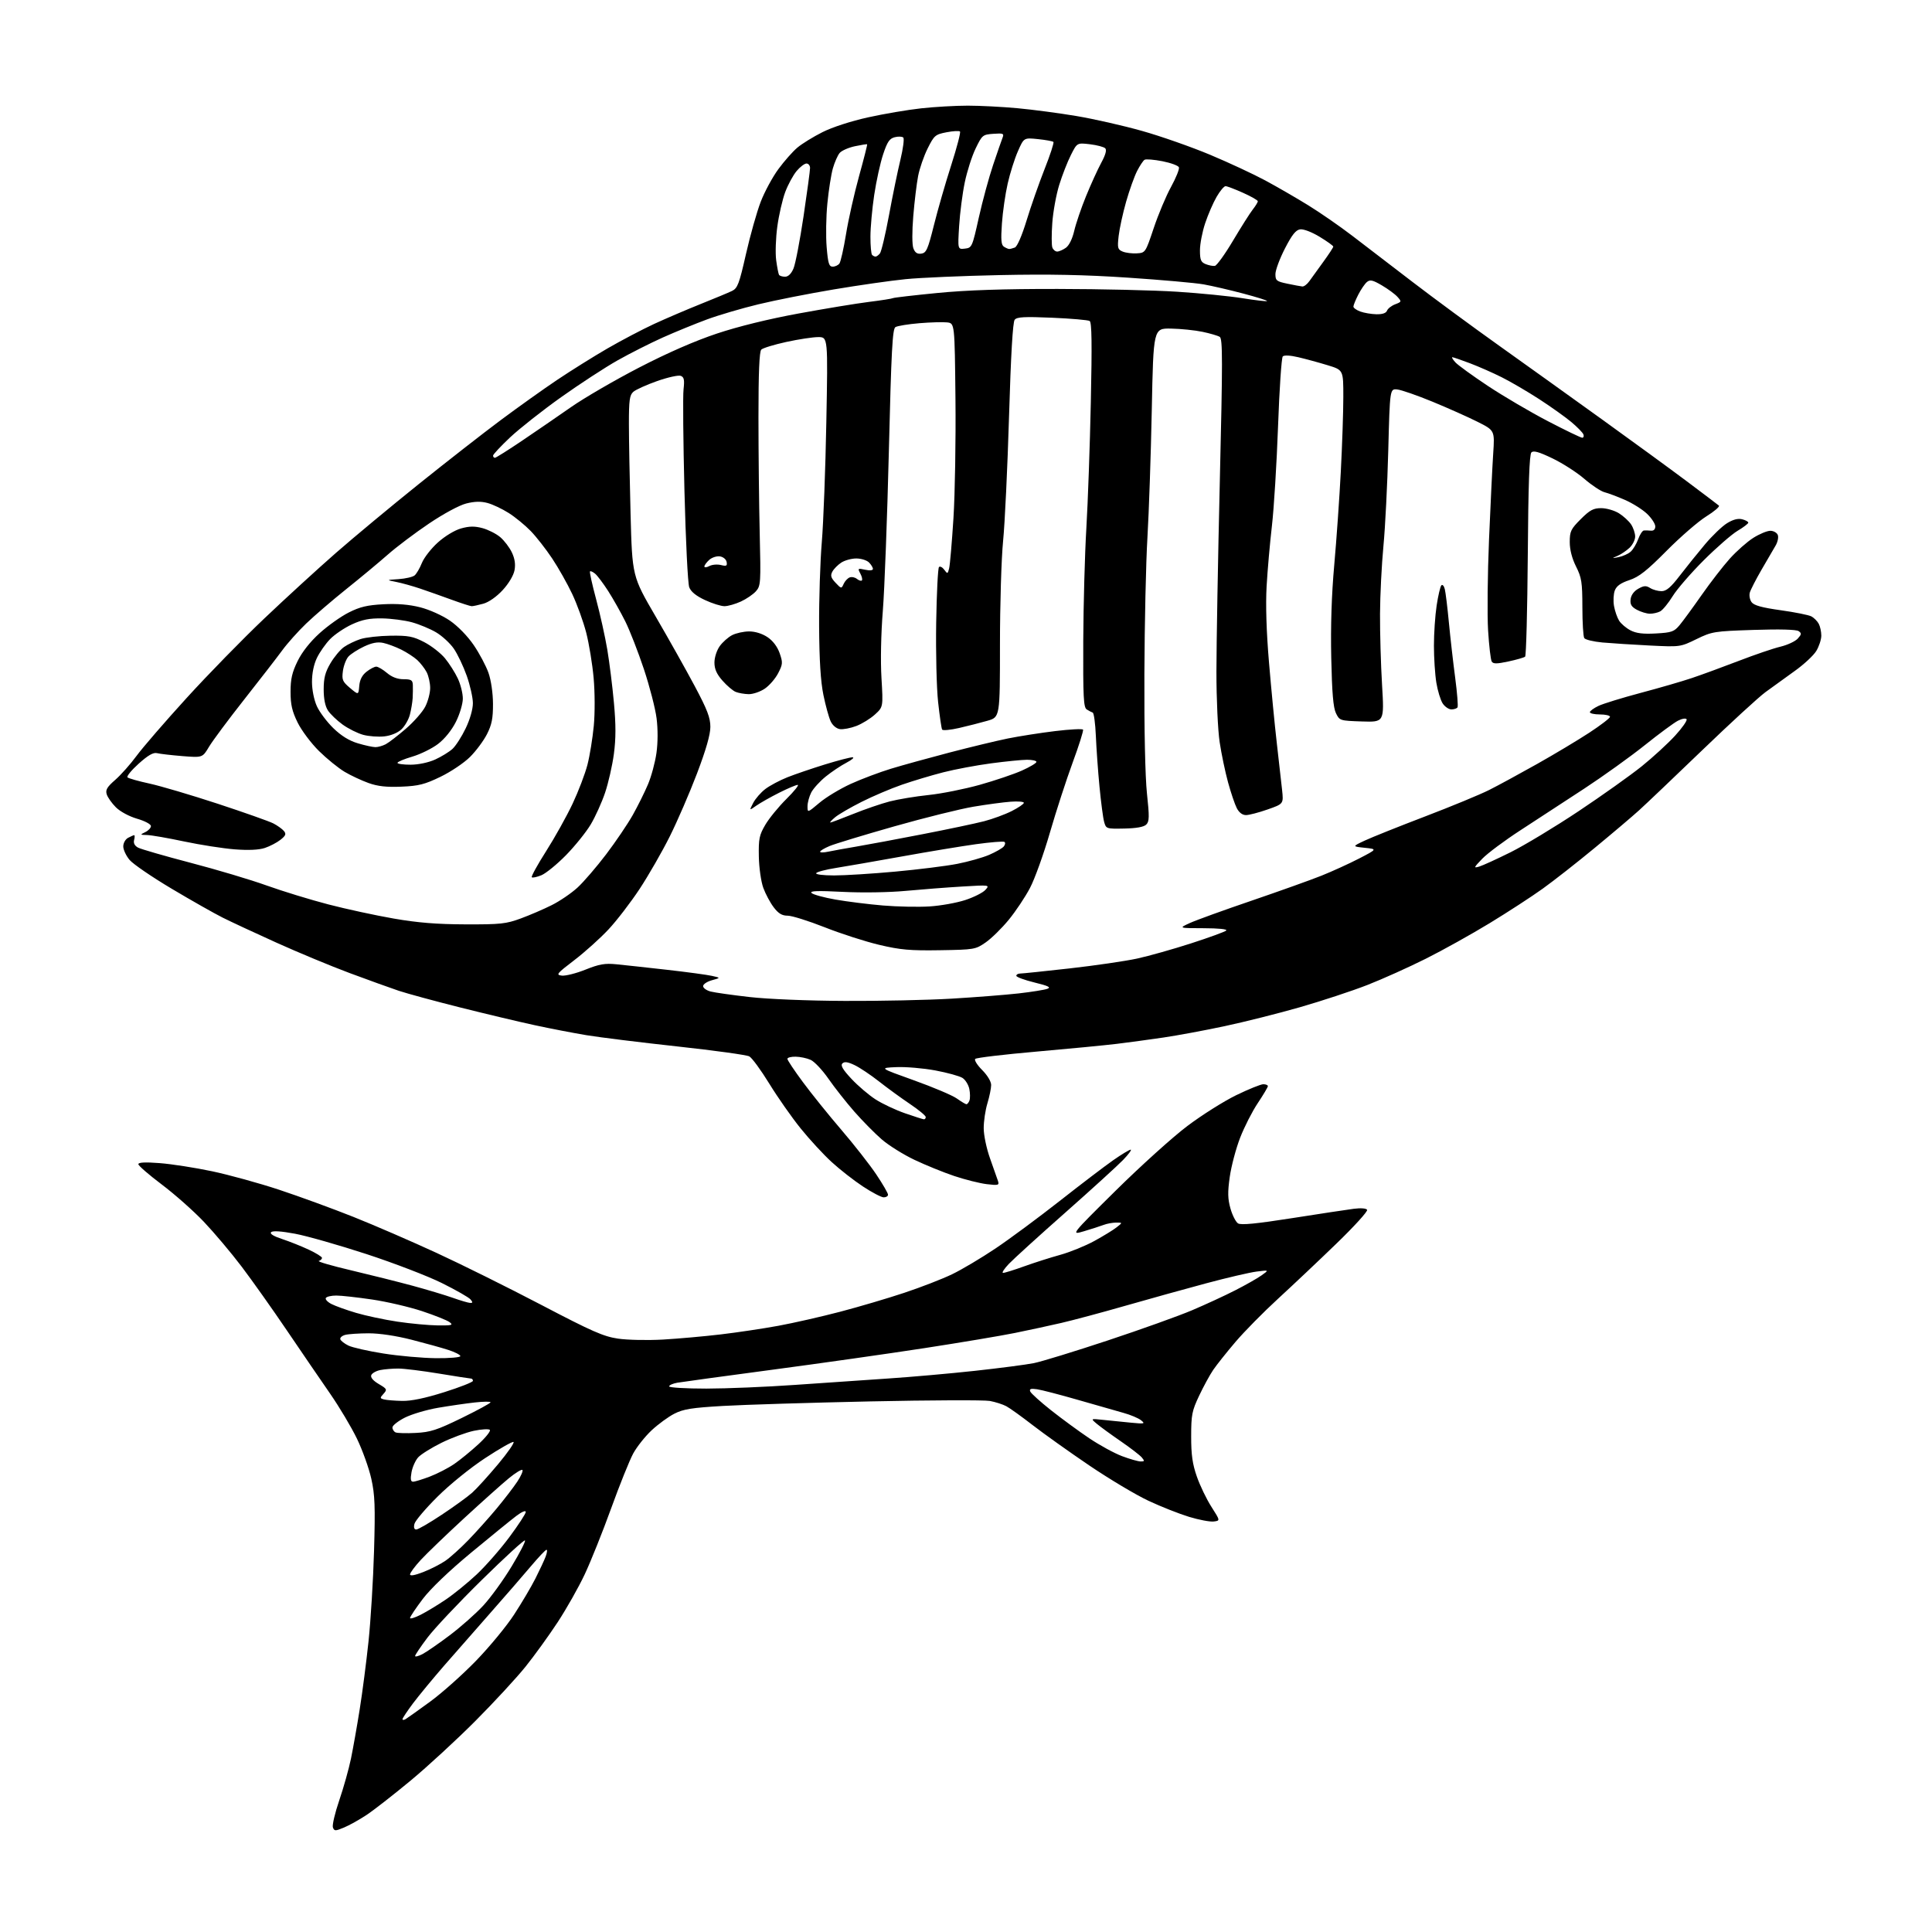 <?xml version="1.0" encoding="UTF-8" standalone="no"?>
<svg 
  version="1.1" 
  xmlns="http://www.w3.org/2000/svg" 
  xmlns:xlink="http://www.w3.org/1999/xlink" 
  xmlns:svg="http://www.w3.org/2000/svg"
  xmlns:rdf="http://www.w3.org/1999/02/22-rdf-syntax-ns#"
  xmlns:cc="http://creativecommons.org/ns#"
  xmlns:dc="http://purl.org/dc/elements/1.1/"
  viewBox="0 0 768 768"
  width="768"
  height="768"
>
<style>svg {background-color: white; }</style>"
<path stroke="none" fill="black" fill-rule="evenodd" d="M136.73,726.48C133.29,727.91 132.90,727.90 132.34,726.45C132.00,725.57 133.13,720.72 134.86,715.67C136.58,710.63 138.68,703.14 139.53,699.03C140.37,694.92 141.93,686.14 142.98,679.53C144.04,672.91 145.62,660.75 146.49,652.50C147.36,644.25 148.36,628.04 148.69,616.47C149.20,598.78 149.03,594.24 147.60,587.83C146.67,583.64 144.10,576.47 141.90,571.91C139.69,567.34 134.90,559.31 131.26,554.05C127.62,548.80 119.91,537.52 114.13,529.00C108.36,520.48 100.23,509.01 96.07,503.52C91.91,498.02 85.13,489.99 81.02,485.66C76.90,481.33 69.36,474.66 64.27,470.83C59.17,466.99 55.00,463.37 55.00,462.78C55.00,462.05 57.69,461.91 63.52,462.36C68.20,462.72 77.54,464.17 84.27,465.59C91.00,467.01 103.03,470.32 111.00,472.96C118.97,475.60 132.25,480.45 140.50,483.74C148.75,487.03 163.60,493.46 173.50,498.03C183.40,502.59 202.16,511.91 215.20,518.73C235.39,529.30 239.90,531.28 245.70,532.13C249.44,532.68 257.45,532.84 263.50,532.50C269.55,532.15 279.90,531.23 286.50,530.45C293.10,529.67 303.44,528.12 309.47,527.01C315.50,525.90 326.53,523.39 333.97,521.44C341.41,519.49 352.90,516.10 359.49,513.90C366.09,511.71 374.64,508.39 378.49,506.53C382.35,504.67 390.10,500.06 395.73,496.28C401.36,492.50 412.80,484.03 421.17,477.46C429.54,470.88 439.11,463.59 442.44,461.26C445.77,458.93 448.93,457.02 449.45,457.01C449.98,457.00 448.63,458.84 446.45,461.10C444.28,463.35 433.95,472.76 423.50,482.00C413.05,491.23 402.95,500.41 401.05,502.40C399.16,504.38 398.12,506.00 398.74,506.00C399.37,506.00 403.15,504.82 407.15,503.38C411.14,501.94 417.58,499.89 421.46,498.82C425.33,497.75 431.41,495.28 434.98,493.33C438.54,491.38 442.54,488.94 443.86,487.89C446.27,486.00 446.27,486.00 443.70,486.00C442.29,486.00 440.05,486.41 438.73,486.91C437.41,487.41 433.92,488.54 430.96,489.42C425.58,491.02 425.58,491.02 443.55,473.25C453.44,463.48 466.24,451.93 472.01,447.59C477.77,443.25 486.51,437.74 491.42,435.35C496.34,432.96 501.18,431.00 502.18,431.00C503.18,431.00 504.00,431.34 504.00,431.75C504.00,432.16 502.19,435.20 499.99,438.50C497.78,441.80 494.62,448.01 492.96,452.30C491.30,456.59 489.45,463.57 488.85,467.82C487.98,473.96 488.04,476.54 489.13,480.41C489.89,483.09 491.24,485.75 492.14,486.32C493.32,487.06 499.36,486.47 513.64,484.23C524.56,482.51 535.60,480.84 538.16,480.51C540.92,480.15 543.08,480.32 543.45,480.92C543.80,481.48 538.33,487.51 531.29,494.31C524.26,501.12 513.77,511.01 508.00,516.31C502.23,521.60 494.62,529.32 491.10,533.46C487.58,537.60 483.60,542.60 482.26,544.57C480.92,546.54 478.40,551.16 476.67,554.83C473.82,560.85 473.51,562.43 473.51,571.00C473.50,578.33 474.02,581.99 475.78,587.00C477.03,590.58 479.63,595.98 481.57,599.00C485.08,604.50 485.08,604.50 482.46,604.82C481.02,605.00 476.63,604.17 472.70,602.98C468.77,601.78 461.49,598.91 456.53,596.58C451.56,594.26 440.98,587.94 433.00,582.54C425.02,577.13 414.90,569.92 410.50,566.51C406.10,563.10 401.38,559.71 400.00,558.98C398.62,558.25 395.70,557.31 393.50,556.90C391.30,556.49 369.93,556.57 346.00,557.08C322.07,557.59 295.73,558.40 287.46,558.88C275.02,559.60 271.66,560.13 268.06,561.97C265.67,563.19 261.61,566.16 259.03,568.57C256.45,570.98 253.16,575.13 251.71,577.79C250.26,580.46 246.32,590.25 242.95,599.57C239.58,608.88 234.85,620.69 232.44,625.81C230.04,630.93 225.20,639.48 221.71,644.81C218.21,650.14 212.46,658.10 208.93,662.50C205.40,666.90 196.44,676.61 189.01,684.07C181.58,691.53 169.95,702.24 163.16,707.87C156.38,713.49 148.50,719.63 145.66,721.51C142.82,723.38 138.80,725.62 136.73,726.48zM161.25,683.37C161.94,682.96 166.32,679.83 171.00,676.42C175.68,673.00 183.87,665.70 189.21,660.20C194.55,654.69 201.37,646.43 204.35,641.84C207.34,637.26 211.16,630.80 212.83,627.50C214.50,624.20 216.34,620.26 216.91,618.75C217.48,617.24 217.62,616.03 217.23,616.06C216.83,616.09 214.03,619.06 211.00,622.65C207.97,626.24 200.87,634.43 195.21,640.84C189.55,647.25 181.20,656.77 176.65,662.00C172.11,667.23 166.50,674.02 164.19,677.09C161.89,680.17 160.00,683.00 160.00,683.40C160.00,683.79 160.56,683.78 161.25,683.37zM167.91,657.55C169.51,656.72 174.41,653.34 178.78,650.04C183.16,646.74 189.16,641.43 192.12,638.23C195.08,635.03 200.15,628.02 203.38,622.67C206.62,617.31 209.00,612.67 208.68,612.35C208.36,612.02 200.60,619.13 191.45,628.13C182.29,637.13 172.60,647.42 169.91,651.00C167.22,654.58 165.01,657.85 165.01,658.28C165.00,658.70 166.31,658.37 167.91,657.55zM167.25,641.88C169.59,640.69 174.09,637.96 177.26,635.81C180.43,633.67 185.92,629.20 189.46,625.89C193.00,622.57 198.85,615.91 202.45,611.07C206.05,606.23 209.00,601.71 209.00,601.02C209.00,600.29 207.42,600.96 205.25,602.60C203.19,604.15 195.11,610.73 187.29,617.20C178.47,624.51 171.18,631.50 168.04,635.63C165.27,639.30 163.00,642.69 163.00,643.17C163.00,643.65 164.91,643.07 167.25,641.88zM168.25,624.92C171.14,623.80 175.07,621.79 177.00,620.47C178.93,619.15 183.02,615.47 186.11,612.28C189.19,609.10 194.25,603.47 197.34,599.76C200.42,596.06 204.15,591.21 205.62,588.99C207.09,586.78 208.01,584.68 207.67,584.34C207.33,584.00 204.91,585.47 202.30,587.61C199.69,589.75 191.69,596.90 184.52,603.50C177.36,610.10 169.58,617.58 167.25,620.11C164.91,622.65 163.00,625.23 163.00,625.85C163.00,626.56 164.91,626.22 168.25,624.92zM165.48,608.00C166.20,608.00 170.77,605.35 175.64,602.11C180.51,598.88 185.95,594.94 187.71,593.36C189.48,591.79 194.11,586.68 198.01,582.02C201.91,577.35 204.65,573.38 204.11,573.20C203.57,573.02 198.49,575.92 192.81,579.65C186.94,583.51 178.80,590.10 173.91,594.96C169.18,599.66 165.06,604.51 164.75,605.75C164.38,607.22 164.64,608.00 165.48,608.00zM164.20,589.00C164.92,589.00 167.93,588.08 170.89,586.95C173.86,585.82 178.21,583.57 180.57,581.95C182.93,580.33 187.25,576.79 190.18,574.10C193.11,571.40 195.15,568.83 194.72,568.40C194.29,567.96 191.42,568.13 188.35,568.77C185.28,569.42 179.49,571.56 175.50,573.53C171.50,575.51 167.34,578.11 166.24,579.31C165.14,580.52 163.95,583.19 163.58,585.25C163.09,588.00 163.26,589.00 164.20,589.00zM453.37,580.95C454.99,580.99 455.06,580.78 453.90,579.38C453.16,578.49 449.40,575.59 445.53,572.93C441.66,570.27 437.38,567.14 436.00,565.99C433.50,563.89 433.50,563.89 438.50,564.42C441.25,564.72 446.20,565.22 449.50,565.53C455.00,566.06 455.34,565.99 453.59,564.58C452.55,563.74 449.40,562.41 446.59,561.64C443.79,560.86 435.65,558.54 428.50,556.47C421.35,554.41 414.03,552.51 412.24,552.25C409.76,551.89 409.11,552.11 409.54,553.14C409.85,553.89 413.58,557.26 417.83,560.62C422.09,563.99 428.93,569.00 433.04,571.76C437.14,574.51 442.98,577.69 446.00,578.83C449.02,579.97 452.34,580.92 453.37,580.95zM165.30,569.61C171.14,569.31 173.71,568.47 183.55,563.67C189.85,560.59 195.00,557.79 195.00,557.44C195.00,557.09 192.19,557.12 188.75,557.50C185.31,557.88 178.76,558.83 174.18,559.61C169.61,560.39 163.65,562.16 160.93,563.53C158.22,564.91 156.00,566.66 156.00,567.43C156.00,568.20 156.56,569.09 157.25,569.40C157.94,569.71 161.56,569.81 165.30,569.61zM159.84,556.88C163.45,556.96 168.88,555.84 176.59,553.41C182.87,551.43 188.00,549.41 188.00,548.91C188.00,548.41 187.66,548.00 187.25,548.00C186.84,548.00 181.10,547.11 174.50,546.02C167.90,544.93 160.64,544.03 158.38,544.02C156.11,544.01 152.87,544.28 151.19,544.61C149.51,544.95 147.88,545.87 147.58,546.65C147.23,547.56 148.32,548.85 150.56,550.17C153.86,552.11 153.98,552.36 152.47,554.04C150.97,555.69 150.99,555.86 152.67,556.30C153.68,556.56 156.90,556.82 159.84,556.88zM280.75,551.99C288.86,551.98 304.73,551.32 316.00,550.52C327.27,549.72 343.93,548.58 353.00,547.98C362.07,547.38 377.60,546.01 387.50,544.93C397.40,543.85 407.98,542.47 411.00,541.86C414.02,541.26 427.24,537.20 440.36,532.85C453.49,528.50 468.56,523.10 473.86,520.85C479.16,518.60 486.88,515.04 491.00,512.93C495.12,510.83 499.85,508.15 501.50,506.97C504.50,504.84 504.50,504.84 499.50,505.47C496.75,505.82 487.75,507.92 479.50,510.13C471.25,512.34 456.81,516.35 447.42,519.04C438.02,521.74 426.55,524.81 421.92,525.88C417.29,526.95 409.00,528.74 403.50,529.86C398.00,530.98 381.80,533.70 367.50,535.90C353.20,538.10 325.98,541.97 307.00,544.49C288.02,547.02 271.04,549.34 269.25,549.65C267.46,549.97 266.00,550.62 266.00,551.11C266.00,551.60 272.64,551.99 280.75,551.99zM173.25,539.90C178.61,539.95 183.00,539.59 183.00,539.08C183.00,538.57 180.86,537.47 178.25,536.63C175.64,535.78 169.02,533.95 163.55,532.55C157.44,530.99 150.86,530.01 146.55,530.01C142.67,530.02 138.47,530.30 137.21,530.64C135.95,530.98 135.08,531.76 135.28,532.38C135.48,532.99 136.94,534.13 138.51,534.89C140.08,535.66 146.35,537.08 152.43,538.04C158.52,539.01 167.89,539.84 173.25,539.90zM174.00,526.87C179.67,526.93 180.27,526.76 178.72,525.58C177.74,524.84 172.79,522.86 167.72,521.18C162.65,519.51 153.72,517.43 147.87,516.57C142.03,515.71 135.64,515.00 133.68,515.00C131.72,515.00 129.85,515.43 129.53,515.96C129.20,516.48 130.19,517.56 131.72,518.35C133.25,519.14 137.65,520.73 141.50,521.87C145.35,523.02 152.78,524.60 158.00,525.38C163.22,526.16 170.43,526.83 174.00,526.87zM186.87,517.93C187.96,517.98 188.00,517.70 187.04,516.54C186.37,515.74 181.25,512.81 175.66,510.04C170.07,507.26 156.57,502.08 145.66,498.51C134.75,494.95 121.99,491.31 117.30,490.43C111.77,489.40 108.42,489.18 107.79,489.81C107.16,490.44 108.70,491.40 112.16,492.54C115.10,493.51 119.86,495.41 122.75,496.77C125.64,498.12 128.00,499.59 128.00,500.03C128.00,500.47 127.44,501.02 126.75,501.25C126.06,501.48 131.80,503.15 139.50,504.96C147.20,506.78 158.22,509.54 164.00,511.10C169.78,512.67 176.97,514.83 180.00,515.90C183.03,516.98 186.12,517.89 186.87,517.93zM351.25,475.96C350.29,475.93 346.57,473.98 343.00,471.62C339.43,469.27 333.84,464.90 330.59,461.92C327.34,458.95 321.81,452.95 318.29,448.59C314.77,444.23 309.16,436.23 305.83,430.81C302.50,425.39 298.91,420.48 297.84,419.92C296.78,419.35 283.89,417.57 269.20,415.97C254.52,414.37 238.27,412.36 233.11,411.50C227.94,410.64 218.69,408.86 212.56,407.53C206.43,406.21 193.11,403.04 182.96,400.49C172.82,397.94 161.81,394.95 158.51,393.85C155.20,392.74 146.43,389.57 139.00,386.81C131.57,384.04 118.53,378.62 110.00,374.77C101.47,370.92 91.80,366.42 88.50,364.76C85.20,363.11 76.09,357.95 68.26,353.29C60.43,348.63 52.89,343.48 51.51,341.83C50.13,340.19 49.00,337.77 49.00,336.46C49.00,335.12 49.85,333.61 50.93,333.04C52.00,332.47 53.08,332.00 53.34,332.00C53.60,332.00 53.59,332.86 53.31,333.91C52.98,335.17 53.53,336.21 54.90,336.95C56.06,337.56 65.44,340.27 75.75,342.97C86.06,345.66 99.67,349.72 106.00,352.00C112.33,354.27 123.35,357.65 130.50,359.51C137.65,361.37 149.35,363.90 156.50,365.14C166.06,366.80 173.60,367.41 185.00,367.45C198.93,367.50 201.16,367.26 207.00,365.11C210.57,363.80 216.13,361.41 219.33,359.80C222.54,358.20 227.16,355.05 229.60,352.80C232.04,350.55 237.15,344.61 240.95,339.61C244.75,334.60 249.51,327.57 251.52,324.00C253.53,320.43 256.26,314.93 257.59,311.78C258.92,308.64 260.43,303.04 260.95,299.34C261.53,295.24 261.55,289.86 261.00,285.53C260.51,281.64 258.24,272.86 255.97,266.02C253.69,259.19 250.37,250.65 248.58,247.05C246.79,243.45 243.72,238.01 241.77,234.96C239.81,231.91 237.47,228.81 236.58,228.06C235.68,227.32 234.76,226.90 234.53,227.14C234.30,227.37 235.40,232.37 236.98,238.25C238.56,244.13 240.55,253.12 241.41,258.22C242.26,263.32 243.46,272.86 244.05,279.42C244.85,288.09 244.84,293.61 244.03,299.69C243.42,304.29 241.84,311.22 240.53,315.11C239.22,318.99 236.65,324.68 234.82,327.74C232.99,330.80 228.57,336.29 225.00,339.94C221.43,343.58 217.02,347.17 215.22,347.92C213.41,348.66 211.69,349.02 211.39,348.72C211.09,348.42 213.66,343.75 217.10,338.34C220.55,332.93 225.27,324.45 227.61,319.50C229.94,314.55 232.60,307.57 233.52,304.00C234.44,300.43 235.57,293.47 236.04,288.53C236.52,283.46 236.49,275.21 235.98,269.53C235.49,264.02 234.16,255.90 233.03,251.50C231.89,247.10 229.39,240.17 227.46,236.11C225.54,232.04 221.95,225.68 219.49,221.99C217.03,218.29 213.19,213.38 210.96,211.08C208.72,208.77 204.79,205.55 202.21,203.92C199.64,202.29 195.86,200.50 193.81,199.95C191.19,199.24 188.70,199.30 185.35,200.14C182.60,200.83 176.37,204.19 170.55,208.11C165.02,211.83 157.64,217.39 154.15,220.47C150.65,223.55 143.23,229.72 137.65,234.18C132.07,238.65 124.88,244.82 121.68,247.90C118.48,250.98 114.22,255.75 112.21,258.50C110.20,261.25 103.41,270.02 97.12,278.00C90.83,285.98 84.52,294.46 83.09,296.85C80.50,301.20 80.50,301.20 72.50,300.56C68.10,300.20 63.57,299.68 62.43,299.39C60.94,299.02 58.89,300.20 55.12,303.58C52.24,306.17 50.25,308.62 50.69,309.02C51.14,309.43 55.10,310.55 59.50,311.50C63.90,312.46 76.10,316.07 86.61,319.52C97.12,322.98 107.05,326.49 108.68,327.33C110.31,328.18 112.19,329.53 112.86,330.33C113.85,331.52 113.59,332.17 111.48,333.84C110.05,334.97 107.25,336.42 105.27,337.08C102.91,337.86 98.76,338.05 93.29,337.63C88.69,337.27 79.65,335.86 73.21,334.50C66.77,333.13 60.15,331.98 58.50,331.94C55.62,331.87 55.59,331.82 57.75,330.78C58.99,330.18 60.00,329.10 60.00,328.38C60.00,327.64 57.58,326.35 54.51,325.46C51.33,324.53 47.78,322.62 46.07,320.92C44.45,319.30 42.81,316.98 42.43,315.77C41.87,314.01 42.53,312.87 45.79,310.03C48.02,308.09 51.83,303.80 54.26,300.50C56.68,297.20 65.63,286.85 74.15,277.50C82.66,268.15 96.58,253.91 105.07,245.85C113.55,237.79 126.35,226.08 133.50,219.82C140.65,213.57 155.50,201.23 166.50,192.40C177.50,183.58 192.12,172.16 199.00,167.04C205.88,161.91 216.00,154.69 221.50,151.00C227.00,147.31 236.00,141.69 241.50,138.50C247.00,135.32 255.32,130.95 260.00,128.78C264.68,126.62 273.00,123.06 278.50,120.86C284.00,118.66 289.62,116.32 291.00,115.65C293.20,114.57 293.85,112.84 296.54,100.96C298.22,93.56 300.85,84.23 302.39,80.23C303.93,76.23 307.09,70.38 309.42,67.22C311.74,64.06 315.14,60.21 316.98,58.67C318.81,57.13 323.29,54.37 326.93,52.54C330.81,50.58 338.29,48.15 345.03,46.66C351.34,45.26 360.87,43.64 366.21,43.06C371.55,42.47 379.88,42.00 384.71,42.00C389.54,42.00 398.45,42.46 404.50,43.02C410.55,43.58 421.12,44.98 428.00,46.14C434.88,47.30 446.57,49.95 454.00,52.05C461.43,54.14 473.57,58.40 481.00,61.51C488.43,64.62 498.32,69.23 503.00,71.75C507.68,74.27 515.36,78.71 520.07,81.62C524.78,84.52 532.66,89.98 537.57,93.74C542.48,97.50 553.26,105.75 561.52,112.09C569.77,118.42 585.23,129.80 595.87,137.38C606.50,144.96 624.95,158.17 636.85,166.74C648.76,175.31 663.90,186.36 670.50,191.30C677.10,196.25 682.85,200.60 683.29,200.98C683.72,201.36 681.47,203.29 678.29,205.27C675.10,207.25 668.01,213.40 662.52,218.93C654.62,226.90 651.54,229.32 647.71,230.60C644.26,231.74 642.60,232.93 641.91,234.72C641.39,236.11 641.24,238.88 641.59,240.87C641.94,242.87 642.85,245.50 643.62,246.73C644.39,247.96 646.43,249.69 648.16,250.58C650.46,251.77 653.18,252.10 658.27,251.81C664.54,251.46 665.49,251.12 667.70,248.46C669.05,246.83 672.99,241.45 676.45,236.50C679.91,231.55 684.94,225.06 687.62,222.07C690.30,219.09 694.50,215.37 696.95,213.82C699.39,212.27 702.44,211.00 703.73,211.00C705.01,211.00 706.35,211.75 706.70,212.67C707.06,213.59 706.65,215.50 705.80,216.92C704.95,218.34 702.44,222.65 700.22,226.50C697.99,230.35 695.91,234.42 695.58,235.55C695.26,236.68 695.57,238.40 696.28,239.37C697.22,240.66 700.36,241.53 707.87,242.58C713.53,243.37 719.01,244.47 720.06,245.03C721.10,245.59 722.41,246.91 722.98,247.96C723.54,249.01 724.00,251.14 724.00,252.68C723.99,254.23 723.09,256.97 722.00,258.77C720.90,260.58 717.02,264.18 713.37,266.77C709.73,269.37 704.52,273.14 701.79,275.14C699.07,277.14 687.77,287.52 676.67,298.21C665.58,308.89 654.25,319.67 651.50,322.16C648.75,324.65 640.82,331.37 633.88,337.09C626.95,342.82 617.67,350.09 613.27,353.25C608.87,356.41 599.35,362.60 592.12,367.00C584.89,371.40 573.47,377.76 566.75,381.12C560.03,384.49 549.58,389.19 543.52,391.56C537.46,393.92 525.40,397.90 516.73,400.39C508.05,402.88 494.55,406.27 486.73,407.93C478.90,409.60 468.00,411.62 462.50,412.43C457.00,413.24 448.68,414.37 444.00,414.94C439.32,415.51 424.93,416.90 412.01,418.03C399.09,419.16 388.14,420.46 387.67,420.93C387.21,421.39 388.45,423.38 390.42,425.35C392.52,427.45 394.00,429.92 394.00,431.31C394.00,432.61 393.33,435.89 392.51,438.59C391.69,441.29 391.03,445.75 391.04,448.50C391.04,451.28 392.17,456.61 393.56,460.50C394.94,464.35 396.35,468.36 396.70,469.41C397.27,471.16 396.91,471.27 392.26,470.72C389.48,470.39 383.67,468.93 379.35,467.49C375.03,466.04 367.90,463.14 363.50,461.05C359.10,458.96 353.25,455.30 350.50,452.92C347.75,450.54 342.85,445.57 339.60,441.87C336.36,438.17 331.73,432.30 329.32,428.82C326.91,425.35 323.72,421.96 322.22,421.30C320.72,420.63 318.04,420.07 316.25,420.05C314.46,420.02 313.00,420.41 313.00,420.91C313.00,421.42 315.77,425.58 319.17,430.16C322.56,434.75 329.44,443.29 334.46,449.14C339.48,454.99 345.70,462.93 348.29,466.79C350.88,470.65 353.00,474.30 353.00,474.91C353.00,475.51 352.21,475.98 351.25,475.96zM367.25,444.94C367.66,444.97 368.00,444.57 368.00,444.04C368.00,443.51 365.19,441.18 361.75,438.87C358.31,436.56 352.79,432.54 349.47,429.93C346.15,427.31 341.76,424.38 339.71,423.40C336.98,422.10 335.68,421.92 334.87,422.73C334.06,423.54 335.03,425.19 338.48,428.88C341.07,431.65 345.40,435.33 348.09,437.06C350.79,438.79 356.03,441.25 359.74,442.54C363.46,443.83 366.84,444.91 367.25,444.94zM384.14,438.95C384.50,438.98 385.05,438.32 385.37,437.49C385.68,436.66 385.67,434.60 385.33,432.92C385.00,431.24 383.77,429.25 382.61,428.50C381.45,427.75 376.59,426.41 371.82,425.52C367.05,424.63 360.07,424.04 356.32,424.20C349.50,424.50 349.50,424.50 363.32,429.45C370.92,432.17 378.57,435.41 380.32,436.65C382.07,437.89 383.79,438.92 384.14,438.95zM335.79,397.88C349.70,397.95 368.82,397.54 378.29,396.98C387.75,396.42 399.73,395.48 404.89,394.90C410.05,394.31 415.20,393.49 416.33,393.07C417.92,392.48 416.75,391.91 411.20,390.55C407.24,389.58 404.00,388.38 404.00,387.89C404.00,387.40 404.68,387.00 405.51,387.00C406.34,387.00 415.23,386.08 425.26,384.95C435.29,383.82 447.32,382.06 452.00,381.05C456.68,380.03 466.35,377.30 473.50,374.99C480.65,372.68 486.93,370.39 487.45,369.90C488.01,369.36 484.35,368.99 478.45,368.98C468.50,368.96 468.50,368.96 473.00,366.91C475.48,365.78 486.50,361.79 497.50,358.04C508.50,354.28 521.00,349.82 525.27,348.11C529.55,346.40 536.30,343.32 540.27,341.27C547.50,337.53 547.50,337.53 542.50,337.01C537.50,336.49 537.50,336.49 542.50,334.15C545.25,332.86 556.05,328.54 566.50,324.55C576.95,320.56 588.42,315.82 592.00,314.01C595.58,312.21 604.12,307.57 611.00,303.70C617.88,299.83 627.21,294.24 631.75,291.27C636.29,288.30 640.00,285.45 640.00,284.94C640.00,284.42 638.20,284.00 636.00,284.00C633.80,284.00 632.00,283.60 632.00,283.11C632.00,282.63 633.54,281.50 635.43,280.60C637.31,279.71 644.85,277.39 652.18,275.44C659.50,273.50 668.65,270.85 672.50,269.55C676.35,268.26 684.72,265.19 691.10,262.74C697.48,260.28 704.98,257.72 707.77,257.06C710.55,256.39 713.64,254.95 714.63,253.86C716.17,252.15 716.22,251.74 714.96,250.87C714.04,250.24 707.42,250.06 697.15,250.40C681.37,250.92 680.56,251.05 674.36,254.07C667.93,257.20 667.91,257.20 655.71,256.60C649.00,256.26 640.58,255.72 637.00,255.40C633.42,255.07 630.17,254.28 629.77,253.65C629.36,253.02 629.02,247.47 629.02,241.33C629.00,231.43 628.72,229.60 626.50,225.19C624.89,221.97 624.00,218.53 624.00,215.47C624.00,211.21 624.44,210.30 628.37,206.37C631.98,202.76 633.39,202.00 636.50,202.00C638.57,202.00 641.73,202.91 643.53,204.02C645.32,205.13 647.51,207.14 648.40,208.48C649.28,209.83 650.00,211.99 650.00,213.29C650.00,214.59 648.99,216.60 647.75,217.77C646.51,218.93 644.37,220.37 643.00,220.96C640.60,222.00 640.62,222.02 643.50,221.45C645.15,221.11 647.28,220.14 648.24,219.28C649.19,218.42 650.52,216.20 651.19,214.36C651.86,212.51 652.87,210.95 653.45,210.88C654.03,210.82 655.29,210.85 656.25,210.95C657.36,211.06 658.00,210.44 658.00,209.26C658.00,208.23 656.54,205.99 654.75,204.27C652.96,202.56 649.02,200.07 646.00,198.75C642.98,197.42 639.30,196.04 637.83,195.67C636.37,195.30 632.77,192.92 629.83,190.38C626.90,187.84 621.21,184.18 617.19,182.24C611.74,179.62 609.59,179.01 608.75,179.85C607.95,180.65 607.52,192.79 607.32,220.68C607.15,242.52 606.68,260.67 606.26,261.03C605.84,261.39 602.85,262.25 599.62,262.94C594.98,263.94 593.58,263.94 592.98,262.97C592.57,262.30 591.92,256.74 591.54,250.62C591.16,244.50 591.33,228.25 591.91,214.50C592.49,200.75 593.23,185.36 593.57,180.31C594.18,171.11 594.18,171.11 587.34,167.67C583.58,165.78 575.53,162.19 569.46,159.69C563.39,157.19 557.09,155.00 555.46,154.82C552.50,154.50 552.50,154.50 551.86,179.00C551.51,192.47 550.65,209.57 549.94,217.00C549.23,224.43 548.62,236.57 548.58,244.00C548.54,251.43 548.90,264.16 549.39,272.29C550.27,287.08 550.27,287.08 541.40,286.79C532.64,286.50 532.50,286.46 531.06,283.50C529.99,281.30 529.49,275.44 529.19,261.50C528.92,248.89 529.32,236.44 530.39,224.50C531.28,214.60 532.45,197.95 532.99,187.50C533.54,177.05 533.99,163.68 533.99,157.79C534.00,147.08 534.00,147.08 527.75,145.18C524.31,144.13 519.10,142.71 516.17,142.02C512.93,141.25 510.48,141.12 509.92,141.68C509.42,142.18 508.57,154.73 508.04,169.55C507.50,184.37 506.41,202.12 505.61,209.00C504.81,215.88 503.86,226.68 503.50,233.00C503.08,240.49 503.41,251.12 504.46,263.50C505.34,273.95 506.73,288.35 507.56,295.50C508.38,302.65 509.32,310.99 509.65,314.02C510.24,319.55 510.24,319.55 503.87,321.78C500.37,323.01 496.50,324.02 495.28,324.01C493.86,324.00 492.54,323.00 491.64,321.25C490.86,319.74 489.30,315.12 488.17,311.00C487.04,306.88 485.53,299.68 484.83,295.00C484.12,290.29 483.54,277.82 483.55,267.00C483.55,256.27 484.16,222.14 484.90,191.14C486.04,143.37 486.04,134.64 484.87,133.91C484.12,133.44 481.02,132.53 478.00,131.90C474.98,131.27 469.35,130.69 465.50,130.62C458.50,130.50 458.50,130.50 457.85,163.00C457.49,180.88 456.72,203.60 456.13,213.50C455.53,223.40 454.99,247.93 454.91,268.00C454.82,290.00 455.23,308.84 455.93,315.41C456.93,324.70 456.89,326.54 455.66,327.77C454.70,328.73 451.79,329.26 446.95,329.36C439.76,329.50 439.67,329.47 438.90,326.66C438.47,325.10 437.65,318.80 437.06,312.66C436.47,306.52 435.83,297.47 435.62,292.54C435.41,287.61 434.85,283.44 434.37,283.27C433.89,283.11 432.82,282.54 432.00,282.02C430.72,281.21 430.52,277.15 430.61,254.78C430.68,240.33 431.23,220.18 431.84,210.00C432.45,199.82 433.25,177.28 433.62,159.90C434.12,136.61 434.00,128.12 433.16,127.60C432.53,127.21 425.82,126.63 418.25,126.30C407.15,125.83 404.26,125.98 403.35,127.11C402.60,128.03 401.84,141.01 401.11,165.50C400.50,185.85 399.44,208.12 398.75,215.00C398.06,221.88 397.50,240.46 397.50,256.29C397.50,285.09 397.50,285.09 392.50,286.52C389.75,287.31 384.69,288.60 381.25,289.39C377.82,290.18 374.78,290.46 374.51,290.02C374.24,289.58 373.52,284.64 372.91,279.05C372.30,273.46 371.96,259.27 372.15,247.52C372.34,235.78 372.84,225.82 373.26,225.41C373.68,224.99 374.62,225.47 375.36,226.48C376.63,228.22 376.74,228.19 377.30,225.91C377.63,224.58 378.40,215.62 379.01,206.00C379.62,196.38 379.98,175.00 379.81,158.50C379.50,128.50 379.50,128.50 376.50,128.16C374.85,127.97 369.87,128.11 365.44,128.48C361.01,128.85 356.73,129.55 355.95,130.03C354.77,130.76 354.31,139.32 353.34,179.21C352.69,205.77 351.61,234.38 350.94,242.78C350.21,251.84 349.99,262.75 350.40,269.55C351.08,281.04 351.08,281.04 347.81,284.02C346.02,285.66 342.68,287.72 340.40,288.59C338.12,289.46 335.19,290.02 333.89,289.84C332.50,289.64 330.98,288.38 330.22,286.77C329.50,285.27 328.20,280.55 327.32,276.27C326.22,270.89 325.69,262.50 325.61,249.00C325.55,238.28 326.03,223.20 326.68,215.50C327.32,207.80 328.14,186.31 328.48,167.75C329.12,134.00 329.12,134.00 325.26,134.00C323.13,134.00 317.43,134.87 312.57,135.93C307.71,136.99 303.24,138.36 302.62,138.98C301.85,139.75 301.50,148.15 301.50,165.80C301.50,179.93 301.73,200.79 302.00,212.14C302.47,231.75 302.40,232.89 300.50,235.03C299.40,236.27 296.70,238.11 294.50,239.12C292.30,240.13 289.38,240.96 288.00,240.97C286.62,240.97 283.13,239.88 280.24,238.53C276.71,236.89 274.65,235.22 273.98,233.44C273.42,231.98 272.57,214.75 272.08,195.15C271.58,175.54 271.42,157.37 271.72,154.77C272.15,150.96 271.93,149.91 270.60,149.40C269.69,149.05 265.46,149.99 261.22,151.48C256.97,152.98 252.71,154.90 251.75,155.76C250.28,157.06 250.00,159.09 250.00,168.40C250.00,174.51 250.30,190.66 250.66,204.29C251.32,229.09 251.32,229.09 260.66,245.12C265.80,253.94 272.79,266.39 276.19,272.78C281.17,282.13 282.38,285.30 282.38,288.95C282.38,292.03 280.65,298.04 277.06,307.50C274.13,315.20 269.26,326.45 266.24,332.50C263.22,338.55 257.84,347.91 254.30,353.30C250.75,358.68 245.16,365.97 241.87,369.48C238.58,373.00 232.47,378.49 228.28,381.69C221.28,387.04 220.89,387.52 223.34,387.82C224.81,387.99 229.03,386.93 232.72,385.45C238.20,383.26 240.46,382.86 244.97,383.31C248.01,383.61 257.02,384.59 264.99,385.49C272.97,386.39 281.07,387.49 282.99,387.92C286.50,388.70 286.50,388.70 283.00,389.66C281.07,390.19 279.50,391.24 279.50,392.00C279.50,392.76 280.85,393.72 282.50,394.15C284.15,394.57 291.12,395.56 298.00,396.34C305.18,397.16 321.27,397.82 335.79,397.88zM373.59,377.73C361.74,377.92 357.91,377.58 349.50,375.59C344.00,374.29 334.25,371.15 327.84,368.61C321.42,366.08 314.81,364.00 313.14,364.00C310.87,364.00 309.46,363.16 307.57,360.68C306.18,358.86 304.31,355.37 303.42,352.93C302.52,350.45 301.74,344.98 301.65,340.50C301.52,333.43 301.82,331.96 304.23,327.86C305.73,325.30 309.50,320.69 312.61,317.61C315.72,314.52 317.74,312.00 317.10,312.00C316.46,312.00 313.14,313.41 309.72,315.13C306.30,316.85 302.22,319.16 300.65,320.26C297.81,322.27 297.81,322.27 299.40,319.19C300.28,317.49 302.46,314.99 304.25,313.63C306.04,312.27 309.98,310.18 313.00,308.98C316.02,307.78 322.72,305.50 327.87,303.90C333.03,302.31 337.98,301.02 338.87,301.04C339.77,301.07 338.70,302.02 336.50,303.17C334.30,304.31 330.58,306.80 328.23,308.70C325.89,310.60 323.30,313.45 322.48,315.03C321.67,316.61 321.00,319.07 321.00,320.51C321.00,323.12 321.00,323.12 325.75,319.12C328.36,316.91 333.97,313.53 338.20,311.60C342.44,309.67 349.64,306.96 354.20,305.57C358.77,304.18 369.25,301.29 377.50,299.13C385.75,296.98 396.16,294.47 400.63,293.56C405.11,292.66 413.56,291.33 419.43,290.62C425.29,289.91 430.28,289.65 430.52,290.04C430.77,290.43 428.91,296.32 426.40,303.13C423.90,309.93 419.82,322.47 417.35,330.99C414.88,339.51 411.32,349.41 409.43,352.99C407.55,356.57 403.76,362.25 401.00,365.62C398.24,368.99 394.11,373.04 391.83,374.62C387.78,377.43 387.31,377.51 373.59,377.73zM369.50,360.32C373.90,360.05 380.29,358.90 383.71,357.78C387.13,356.66 390.73,354.84 391.71,353.75C393.49,351.76 393.45,351.75 382.50,352.41C376.45,352.77 366.32,353.55 360.00,354.14C353.38,354.76 342.77,354.92 335.00,354.53C324.94,354.02 321.78,354.13 322.61,354.98C323.21,355.60 327.49,356.78 332.11,357.59C336.72,358.40 345.23,359.46 351.00,359.95C356.77,360.43 365.10,360.60 369.50,360.32zM331.57,348.00C335.79,348.00 346.73,347.32 355.88,346.48C365.02,345.64 376.10,344.26 380.50,343.40C384.90,342.54 390.62,340.93 393.22,339.81C395.81,338.69 398.42,337.20 399.02,336.48C399.61,335.76 399.72,334.94 399.26,334.66C398.79,334.37 393.71,334.79 387.96,335.58C382.21,336.38 368.95,338.57 358.50,340.46C348.05,342.34 336.24,344.40 332.25,345.03C328.27,345.66 324.75,346.59 324.44,347.09C324.13,347.61 327.20,348.00 331.57,348.00zM588.00,344.48C589.38,344.07 595.00,341.50 600.50,338.77C606.00,336.03 618.15,328.70 627.50,322.47C636.85,316.24 648.15,308.20 652.62,304.61C657.08,301.01 663.04,295.54 665.87,292.45C668.70,289.36 670.76,286.42 670.45,285.92C670.14,285.41 668.61,285.67 667.00,286.50C665.41,287.32 659.47,291.70 653.80,296.24C648.14,300.77 637.32,308.53 629.76,313.49C622.20,318.45 610.82,325.87 604.48,329.99C598.13,334.11 591.26,339.23 589.22,341.36C585.82,344.89 585.71,345.16 588.00,344.48zM329.25,338.55C331.04,338.17 336.10,337.25 340.50,336.51C344.90,335.77 356.72,333.56 366.77,331.60C376.82,329.65 387.82,327.33 391.20,326.45C394.59,325.57 399.53,323.75 402.18,322.41C404.83,321.07 407.00,319.59 407.00,319.13C407.00,318.67 404.64,318.47 401.75,318.69C398.86,318.90 392.23,319.79 387.00,320.67C381.77,321.54 367.60,325.06 355.50,328.49C343.40,331.93 331.81,335.45 329.75,336.32C327.69,337.19 326.00,338.20 326.00,338.57C326.00,338.95 327.46,338.94 329.25,338.55zM330.06,326.97C330.36,326.99 334.42,325.46 339.08,323.59C343.73,321.71 350.29,319.46 353.64,318.59C357.00,317.72 363.96,316.57 369.12,316.03C374.28,315.50 383.45,313.66 389.50,311.97C395.55,310.27 403.09,307.72 406.25,306.30C409.41,304.89 412.00,303.34 412.00,302.86C412.00,302.39 410.31,302.01 408.25,302.02C406.19,302.03 399.77,302.67 393.98,303.44C388.19,304.21 379.65,305.81 374.99,307.00C370.33,308.19 362.91,310.42 358.51,311.94C354.10,313.47 346.90,316.53 342.50,318.75C338.10,320.96 333.38,323.71 332.00,324.85C330.62,326.00 329.75,326.95 330.06,326.97zM159.59,312.71C153.65,312.96 150.17,312.58 146.49,311.26C143.73,310.27 139.45,308.27 136.99,306.81C134.52,305.34 129.94,301.63 126.81,298.55C123.68,295.47 119.86,290.37 118.31,287.22C116.11,282.73 115.50,280.10 115.50,275.00C115.50,269.90 116.11,267.27 118.31,262.78C120.08,259.17 123.30,255.09 127.04,251.71C130.29,248.76 135.50,245.06 138.61,243.49C143.07,241.23 145.99,240.54 152.41,240.20C157.95,239.91 162.64,240.30 167.03,241.41C170.70,242.34 175.81,244.64 178.84,246.71C181.99,248.87 185.86,252.84 188.31,256.43C190.59,259.77 193.23,264.75 194.19,267.50C195.21,270.43 195.95,275.52 195.97,279.78C195.99,285.55 195.50,288.06 193.58,291.84C192.25,294.46 189.21,298.55 186.83,300.91C184.45,303.28 179.16,306.83 175.09,308.79C168.83,311.82 166.41,312.43 159.59,312.71zM163.25,303.98C166.35,303.97 170.34,303.12 173.00,301.92C175.47,300.79 178.57,298.89 179.88,297.69C181.19,296.48 183.55,292.80 185.13,289.50C186.84,285.93 187.99,281.88 187.98,279.50C187.97,277.30 186.87,272.41 185.54,268.64C184.20,264.86 181.88,259.99 180.38,257.82C178.87,255.65 175.70,252.74 173.33,251.35C170.97,249.96 166.66,248.17 163.76,247.37C160.87,246.58 155.53,245.88 151.89,245.82C146.82,245.75 144.03,246.30 139.89,248.20C136.93,249.57 133.04,252.20 131.24,254.04C129.45,255.88 127.09,259.24 125.99,261.51C124.74,264.11 124.01,267.64 124.02,271.07C124.03,274.25 124.84,278.25 125.96,280.73C127.02,283.06 129.97,286.99 132.52,289.47C135.65,292.51 138.81,294.46 142.26,295.48C145.06,296.32 148.21,297.00 149.25,297.00C150.28,297.00 152.11,296.48 153.32,295.85C154.52,295.22 158.11,292.46 161.30,289.71C164.50,286.96 167.98,282.99 169.05,280.89C170.12,278.80 171.00,275.46 171.00,273.49C171.00,271.52 170.37,268.69 169.60,267.20C168.82,265.72 167.13,263.54 165.85,262.36C164.56,261.19 161.70,259.33 159.50,258.23C157.30,257.14 154.09,255.94 152.36,255.57C150.13,255.09 147.91,255.50 144.70,257.01C142.22,258.18 139.44,259.97 138.51,260.99C137.59,262.01 136.60,264.60 136.31,266.74C135.84,270.23 136.14,270.94 139.14,273.48C142.50,276.31 142.50,276.31 142.81,272.68C143.02,270.21 143.94,268.41 145.69,267.03C147.11,265.91 148.85,265.00 149.56,265.00C150.27,265.00 152.18,266.12 153.82,267.50C155.78,269.16 158.01,270.00 160.39,270.00C163.44,270.00 164.02,270.35 164.11,272.25C164.16,273.49 164.13,275.85 164.04,277.50C163.94,279.15 163.45,282.10 162.94,284.07C162.44,286.03 160.92,288.67 159.57,289.93C158.09,291.32 155.42,292.42 152.80,292.72C150.42,292.99 146.64,292.71 144.39,292.11C142.15,291.50 138.46,289.66 136.19,288.02C133.93,286.38 131.31,283.87 130.37,282.44C129.26,280.75 128.67,277.82 128.67,274.04C128.67,269.56 129.27,267.21 131.34,263.69C132.81,261.18 135.24,258.26 136.75,257.20C138.26,256.14 141.21,254.72 143.30,254.04C145.39,253.37 150.79,252.76 155.30,252.70C162.36,252.61 164.22,252.97 168.65,255.26C171.48,256.73 175.19,259.62 176.89,261.68C178.59,263.75 180.89,267.36 181.99,269.71C183.10,272.06 183.99,275.67 183.98,277.74C183.97,279.82 182.74,283.94 181.22,286.96C179.54,290.29 176.77,293.72 174.13,295.73C171.75,297.55 167.15,299.81 163.90,300.77C160.66,301.72 158.00,302.84 158.00,303.25C158.00,303.66 160.36,303.99 163.25,303.98zM576.96,282.00C575.91,282.00 574.35,280.93 573.49,279.63C572.64,278.32 571.50,274.61 570.97,271.38C570.44,268.14 570.01,261.54 570.01,256.69C570.00,251.85 570.49,244.65 571.09,240.69C571.69,236.74 572.54,233.13 572.97,232.68C573.40,232.22 574.01,232.90 574.33,234.19C574.65,235.47 575.39,241.46 575.96,247.51C576.54,253.55 577.66,263.42 578.46,269.43C579.25,275.43 579.67,280.72 579.39,281.18C579.11,281.63 578.02,282.00 576.96,282.00zM297.60,275.94C295.90,275.90 293.58,275.50 292.45,275.04C291.32,274.58 288.95,272.57 287.20,270.57C284.88,267.93 284.00,265.95 284.00,263.37C284.00,261.37 284.91,258.53 286.08,256.89C287.22,255.28 289.45,253.30 291.03,252.48C292.61,251.67 295.66,251.00 297.80,251.00C300.21,251.00 303.01,251.88 305.10,253.28C307.25,254.72 309.02,257.07 309.92,259.64C311.22,263.38 311.18,264.04 309.33,267.61C308.23,269.75 305.84,272.51 304.02,273.75C302.19,274.99 299.31,275.97 297.60,275.94zM655.82,243.96C654.54,243.94 652.24,243.23 650.69,242.40C648.52,241.22 647.95,240.27 648.19,238.22C648.38,236.56 649.53,234.99 651.24,234.03C653.47,232.78 654.34,232.73 655.97,233.75C657.07,234.44 659.10,235.00 660.49,235.00C662.39,235.00 664.16,233.50 667.75,228.82C670.36,225.42 674.86,219.84 677.74,216.41C680.62,212.98 684.57,209.19 686.52,207.99C688.89,206.52 690.88,206.00 692.53,206.42C693.89,206.76 694.99,207.37 694.97,207.77C694.96,208.17 693.05,209.62 690.72,211.00C688.40,212.38 682.34,217.65 677.25,222.73C672.17,227.80 666.61,234.22 664.91,236.99C663.20,239.76 660.98,242.47 659.97,243.02C658.96,243.56 657.09,243.98 655.82,243.96zM187.50,240.97C186.95,240.96 183.35,239.80 179.50,238.39C175.65,236.98 170.03,235.00 167.00,233.97C163.97,232.95 159.70,231.76 157.50,231.33C153.50,230.54 153.50,230.54 158.47,230.21C161.21,230.02 164.06,229.36 164.81,228.74C165.56,228.12 166.86,225.90 167.70,223.80C168.54,221.70 171.40,218.03 174.06,215.64C176.87,213.11 180.73,210.78 183.28,210.06C186.59,209.14 188.68,209.11 191.79,209.94C194.05,210.55 197.23,212.16 198.84,213.51C200.44,214.87 202.53,217.60 203.47,219.59C204.64,222.05 204.98,224.31 204.53,226.69C204.15,228.74 202.21,231.99 199.83,234.57C197.40,237.21 194.32,239.37 192.14,239.98C190.14,240.53 188.05,240.98 187.50,240.97zM335.36,232.12C335.85,231.02 336.93,229.86 337.75,229.54C338.58,229.22 339.88,229.49 340.65,230.13C341.42,230.76 342.30,231.03 342.61,230.73C342.91,230.42 342.64,229.19 341.99,227.99C340.88,225.91 340.98,225.84 343.91,226.48C345.77,226.89 347.00,226.76 347.00,226.15C347.00,225.60 346.29,224.44 345.43,223.57C344.56,222.71 342.30,222.00 340.39,222.00C338.49,222.00 335.80,222.74 334.42,223.64C333.05,224.54 331.45,226.16 330.87,227.24C330.04,228.80 330.29,229.68 332.15,231.66C334.41,234.06 334.49,234.08 335.36,232.12zM281.98,225.01C283.07,224.43 285.14,224.25 286.58,224.61C288.78,225.16 289.14,224.96 288.84,223.38C288.64,222.32 287.47,221.36 286.16,221.17C284.88,220.99 282.97,221.62 281.92,222.57C280.86,223.53 280.00,224.71 280.00,225.19C280.00,225.67 280.89,225.59 281.98,225.01zM196.75,181.98C197.16,181.97 202.00,178.92 207.50,175.21C213.00,171.50 221.78,165.47 227.00,161.83C232.22,158.18 244.38,151.12 254.00,146.14C265.40,140.24 276.22,135.52 285.00,132.59C293.49,129.76 305.55,126.80 317.50,124.61C327.95,122.69 340.52,120.62 345.43,120.01C350.34,119.40 354.64,118.72 354.98,118.51C355.33,118.30 363.24,117.38 372.56,116.47C384.36,115.32 398.91,114.83 420.50,114.86C437.55,114.88 458.93,115.38 468.00,115.97C477.07,116.56 488.73,117.71 493.89,118.54C499.06,119.37 503.45,119.88 503.66,119.67C503.87,119.46 499.64,118.13 494.27,116.71C488.90,115.28 481.80,113.64 478.50,113.05C475.21,112.46 461.71,111.26 448.50,110.38C431.15,109.22 417.02,108.94 397.50,109.35C382.65,109.66 365.77,110.39 360.00,110.97C354.23,111.54 341.40,113.38 331.50,115.04C321.60,116.70 308.10,119.36 301.50,120.96C294.90,122.55 285.68,125.26 281.00,126.99C276.32,128.72 268.45,131.94 263.50,134.15C258.55,136.37 250.45,140.46 245.50,143.25C240.55,146.04 230.44,152.63 223.02,157.91C215.61,163.18 206.50,170.37 202.77,173.87C199.05,177.38 196.00,180.64 196.00,181.12C196.00,181.60 196.34,181.99 196.75,181.98zM628.94,174.00C629.49,174.00 629.71,173.41 629.43,172.68C629.15,171.95 626.98,169.74 624.61,167.75C622.24,165.77 616.52,161.70 611.90,158.70C607.28,155.70 600.58,151.78 597.01,149.99C593.45,148.20 587.70,145.67 584.24,144.37C580.78,143.06 577.67,142.00 577.32,142.00C576.97,142.00 577.51,142.91 578.52,144.02C579.52,145.13 585.37,149.37 591.50,153.44C597.64,157.51 608.35,163.80 615.31,167.42C622.26,171.04 628.40,174.00 628.94,174.00zM547.14,124.92C549.53,124.97 550.99,124.48 551.37,123.48C551.69,122.65 553.14,121.52 554.61,120.96C557.18,119.98 557.21,119.88 555.49,117.98C554.51,116.90 551.72,114.85 549.30,113.43C545.67,111.31 544.62,111.07 543.37,112.11C542.54,112.80 540.99,115.07 539.93,117.14C538.87,119.22 538.00,121.35 538.00,121.88C538.00,122.40 539.24,123.29 540.75,123.84C542.26,124.39 545.14,124.88 547.14,124.92zM517.70,113.88C518.37,113.95 519.62,112.99 520.50,111.75C521.38,110.51 523.88,107.06 526.05,104.07C528.22,101.08 530.00,98.37 530.00,98.03C530.00,97.70 527.56,95.94 524.57,94.13C521.46,92.24 518.16,90.98 516.83,91.17C515.10,91.42 513.58,93.33 510.76,98.82C508.69,102.85 507.00,107.41 507.00,108.96C507.00,111.52 507.44,111.88 511.75,112.77C514.36,113.32 517.04,113.82 517.70,113.88zM312.08,110.00C313.33,110.00 314.53,108.84 315.42,106.75C316.19,104.96 317.98,95.62 319.42,86.00C320.85,76.38 322.02,67.71 322.01,66.75C322.00,65.79 321.37,65.00 320.59,65.00C319.81,65.00 318.05,66.34 316.67,67.98C315.29,69.63 313.25,73.39 312.14,76.34C311.04,79.30 309.62,85.46 309.00,90.03C308.37,94.60 308.17,100.62 308.54,103.42C308.92,106.21 309.43,108.84 309.67,109.25C309.92,109.66 311.00,110.00 312.08,110.00zM331.01,106.00C331.97,106.00 333.17,105.44 333.68,104.75C334.19,104.06 335.38,98.78 336.32,93.00C337.26,87.22 339.59,76.90 341.48,70.05C343.38,63.20 344.83,57.50 344.70,57.37C344.58,57.24 342.39,57.59 339.84,58.13C337.29,58.67 334.56,59.88 333.77,60.81C332.99,61.74 331.78,64.49 331.08,66.92C330.39,69.35 329.40,75.65 328.89,80.92C328.37,86.19 328.25,93.99 328.61,98.25C329.15,104.71 329.55,106.00 331.01,106.00zM482.91,105.70C483.68,105.59 486.94,101.07 490.15,95.66C493.37,90.25 496.89,84.68 498.00,83.28C499.10,81.88 500.00,80.40 500.00,80.00C500.00,79.60 497.36,78.09 494.12,76.64C490.89,75.19 487.76,74.00 487.17,74.00C486.57,74.00 484.97,75.91 483.62,78.25C482.26,80.59 480.22,85.30 479.08,88.72C477.93,92.14 477.00,96.99 477.00,99.50C477.00,103.30 477.38,104.22 479.25,104.98C480.49,105.48 482.13,105.81 482.91,105.70zM348.04,102.00C348.44,102.00 349.22,101.44 349.78,100.75C350.35,100.06 351.98,93.20 353.40,85.50C354.82,77.80 356.86,67.90 357.93,63.50C358.99,59.10 359.51,55.14 359.08,54.69C358.64,54.25 357.12,54.18 355.69,54.54C353.59,55.07 352.72,56.35 351.06,61.35C349.93,64.73 348.34,72.00 347.51,77.50C346.69,83.00 346.01,90.46 346.01,94.08C346.00,97.70 346.30,100.97 346.67,101.33C347.03,101.70 347.65,102.00 348.04,102.00zM366.25,100.82C368.22,100.54 368.84,99.15 371.25,89.50C372.76,83.45 375.84,72.74 378.11,65.69C380.37,58.65 381.95,52.61 381.61,52.28C381.27,51.94 378.86,52.08 376.25,52.58C371.78,53.45 371.34,53.83 368.76,59.00C367.25,62.02 365.54,66.97 364.96,70.00C364.38,73.03 363.51,80.19 363.04,85.92C362.53,92.09 362.55,97.32 363.09,98.74C363.75,100.46 364.63,101.05 366.25,100.82zM451.92,100.71C455.31,100.50 455.35,100.44 458.63,90.65C460.44,85.24 463.54,77.86 465.52,74.27C467.49,70.67 468.90,67.18 468.64,66.51C468.39,65.84 465.43,64.75 462.08,64.09C458.72,63.44 455.53,63.17 454.98,63.52C454.42,63.86 453.09,65.87 452.00,68.00C450.92,70.12 448.96,75.60 447.65,80.18C446.35,84.75 445.01,90.88 444.68,93.80C444.14,98.60 444.29,99.18 446.29,100.01C447.51,100.51 450.04,100.83 451.92,100.71zM420.25,100.00C420.97,100.00 422.51,99.33 423.67,98.52C424.97,97.61 426.27,94.99 427.02,91.77C427.69,88.87 429.80,82.67 431.71,78.00C433.61,73.33 436.34,67.35 437.76,64.72C439.48,61.54 440.01,59.61 439.35,58.95C438.80,58.40 436.06,57.68 433.26,57.34C428.16,56.74 428.16,56.74 425.70,61.62C424.34,64.30 422.25,69.65 421.06,73.50C419.86,77.35 418.62,84.17 418.30,88.66C417.98,93.15 417.99,97.53 418.33,98.41C418.66,99.28 419.53,100.00 420.25,100.00zM383.56,98.83C386.35,98.51 386.48,98.23 389.09,86.50C390.56,79.90 393.13,70.45 394.80,65.50C396.47,60.55 398.15,55.68 398.55,54.69C399.18,53.08 398.77,52.91 394.88,53.19C390.65,53.49 390.41,53.69 387.84,59.00C386.37,62.02 384.42,68.10 383.51,72.50C382.59,76.90 381.59,84.70 381.27,89.83C380.70,99.16 380.70,99.16 383.56,98.83zM401.17,98.98C401.54,98.99 402.54,98.73 403.41,98.40C404.35,98.03 406.21,93.76 408.08,87.65C409.78,82.07 413.00,72.88 415.23,67.23C417.47,61.58 419.05,56.72 418.75,56.42C418.45,56.12 415.69,55.62 412.61,55.30C407.01,54.72 407.01,54.72 404.64,60.11C403.33,63.07 401.50,68.87 400.57,72.98C399.63,77.10 398.60,84.23 398.28,88.83C397.82,95.41 397.99,97.38 399.09,98.08C399.87,98.57 400.80,98.98 401.17,98.98z" />

</svg>